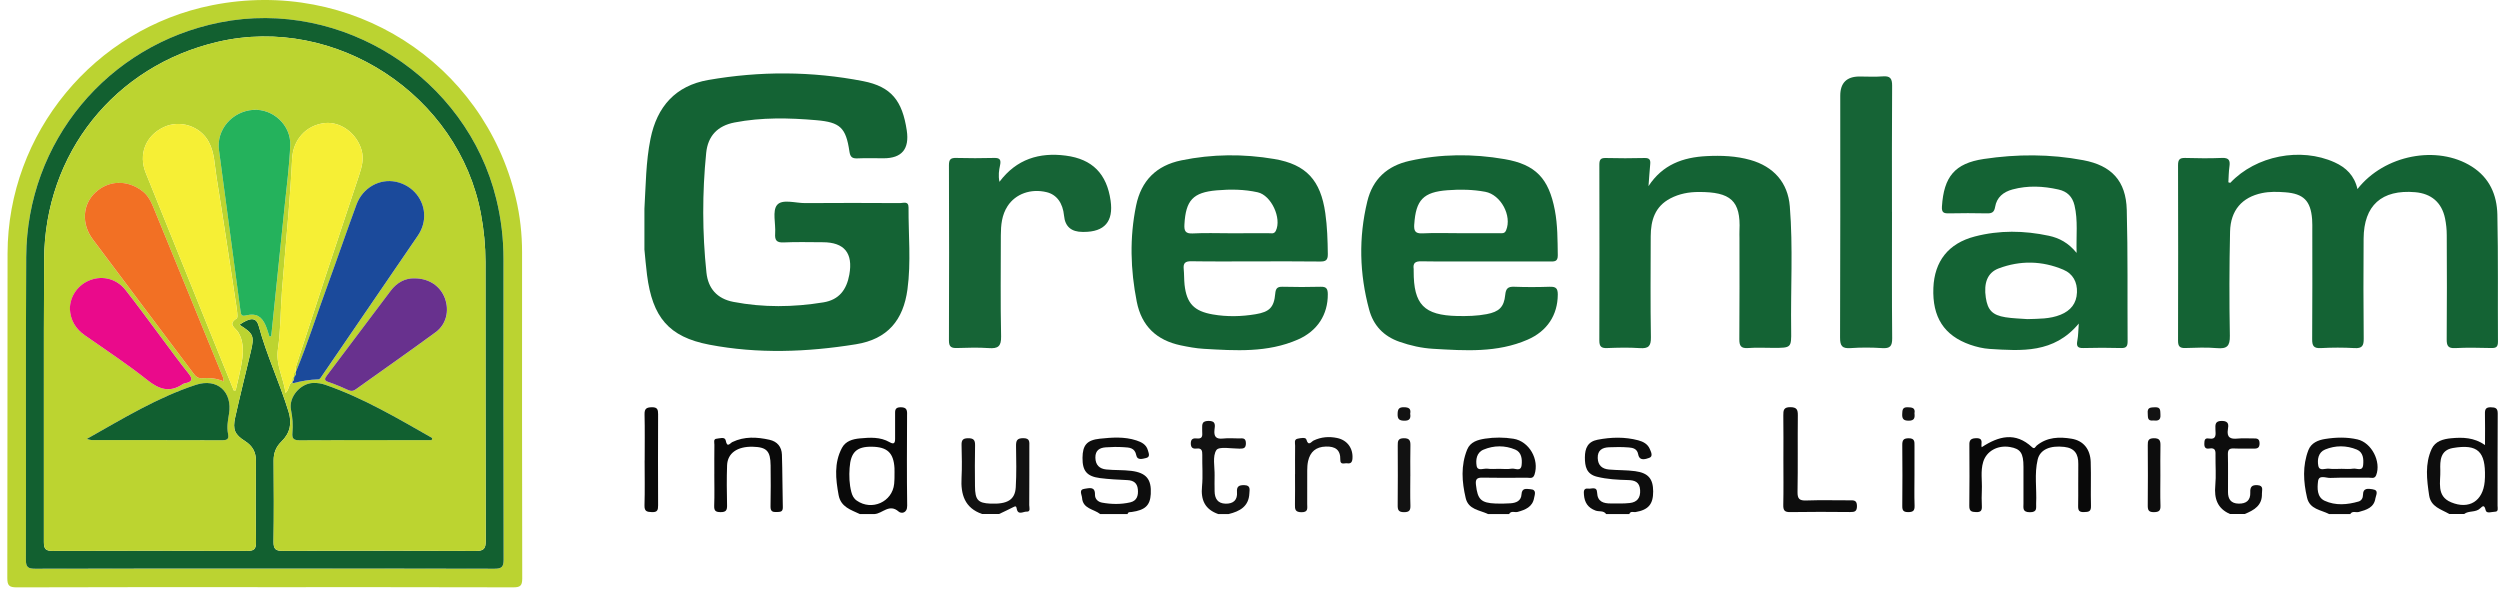 <svg width="227" height="54" viewBox="0 0 227 54" fill="none" xmlns="http://www.w3.org/2000/svg">
<path d="M24.015 53.315C16.516 53.315 9.015 53.304 1.517 53.332C0.83 53.334 0.664 53.164 0.664 52.481C0.688 42.659 0.666 32.838 0.686 23.016C0.705 12.102 8.559 2.593 19.279 0.47C31.853 -2.022 43.883 5.621 46.837 17.988C47.223 19.606 47.404 21.251 47.404 22.915C47.402 32.788 47.395 42.661 47.419 52.534C47.419 53.203 47.219 53.332 46.592 53.33C39.068 53.309 31.541 53.315 24.017 53.315H24.015ZM24.049 51.627C31.003 51.627 37.956 51.618 44.912 51.642C45.562 51.644 45.73 51.468 45.73 50.823C45.709 41.728 45.711 32.631 45.72 23.537C45.72 21.687 45.507 19.872 45.067 18.079C42.371 7.049 31.084 -0.168 19.975 2.04C9.758 4.07 2.441 12.872 2.38 23.32C2.329 32.492 2.376 41.666 2.352 50.838C2.352 51.504 2.557 51.644 3.186 51.642C10.139 51.62 17.093 51.629 24.049 51.629V51.627Z" fill="#BBD331"/>
<path d="M24.048 51.626C17.095 51.626 10.141 51.617 3.185 51.639C2.556 51.639 2.349 51.501 2.352 50.835C2.375 41.663 2.328 32.489 2.38 23.317C2.44 12.87 9.755 4.07 19.974 2.037C31.081 -0.171 42.37 7.046 45.064 18.076C45.504 19.869 45.719 21.684 45.717 23.534C45.706 32.629 45.706 41.725 45.728 50.82C45.728 51.465 45.56 51.641 44.909 51.639C37.956 51.615 31.002 51.624 24.046 51.624L24.048 51.626ZM21.74 29.489C22.762 28.785 23.277 28.807 23.497 29.618C24.216 32.272 25.396 34.762 26.202 37.383C26.523 38.431 26.346 39.325 25.56 40.087C25.067 40.564 24.838 41.123 24.845 41.822C24.864 44.284 24.875 46.745 24.838 49.207C24.828 49.871 25.054 50.024 25.683 50.022C31.521 50 37.359 49.996 43.197 50.026C43.923 50.031 44.104 49.82 44.104 49.112C44.08 40.665 44.095 32.218 44.082 23.77C44.08 22.321 43.94 20.88 43.673 19.448C41.67 8.644 30.481 1.306 19.782 3.799C10.423 5.975 4.055 13.912 4.005 23.575C3.96 32.125 4.001 40.676 3.984 49.226C3.984 49.833 4.145 50.024 4.77 50.022C10.66 50 16.55 50.002 22.439 50.022C23.032 50.022 23.253 49.886 23.245 49.245C23.208 46.785 23.217 44.323 23.238 41.861C23.245 41.05 22.922 40.478 22.252 40.054C21.322 39.467 21.107 39.009 21.354 37.904C21.8 35.91 22.293 33.927 22.769 31.94C23.111 30.51 23.03 30.297 21.742 29.489H21.74Z" fill="#126030"/>
<path d="M21.743 29.489C23.031 30.295 23.115 30.511 22.77 31.941C22.292 33.928 21.801 35.91 21.355 37.904C21.108 39.009 21.323 39.465 22.253 40.054C22.925 40.478 23.248 41.05 23.239 41.861C23.218 44.323 23.209 46.783 23.246 49.246C23.255 49.885 23.035 50.022 22.441 50.022C16.551 50.003 10.661 50.003 4.771 50.022C4.147 50.024 3.985 49.835 3.985 49.227C4.002 40.676 3.961 32.126 4.007 23.575C4.058 13.915 10.426 5.975 19.783 3.797C30.482 1.306 41.671 8.642 43.674 19.446C43.939 20.878 44.081 22.319 44.083 23.769C44.098 32.216 44.083 40.663 44.105 49.11C44.105 49.82 43.924 50.029 43.198 50.024C37.36 49.994 31.522 49.998 25.684 50.02C25.055 50.022 24.831 49.87 24.84 49.205C24.876 46.745 24.868 44.282 24.846 41.82C24.84 41.123 25.068 40.564 25.561 40.085C26.347 39.323 26.524 38.429 26.203 37.381C25.397 34.76 24.217 32.27 23.498 29.616C23.278 28.805 22.764 28.786 21.741 29.487L21.743 29.489ZM26.877 33.738C26.795 33.446 26.903 33.179 26.991 32.908C27.852 30.28 28.707 27.65 29.575 25.027C30.581 21.984 31.602 18.945 32.609 15.902C32.855 15.162 33.059 14.418 32.831 13.629C32.39 12.096 30.908 11.01 29.476 11.177C27.775 11.377 26.603 12.702 26.524 14.435C26.448 16.057 26.33 17.676 26.201 19.296C26.013 21.657 25.785 24.016 25.604 26.377C25.468 28.151 25.496 29.945 25.236 31.698C25.023 33.143 25.748 34.295 25.927 35.687C26.295 35.33 26.192 34.87 26.543 34.663C26.558 34.713 26.586 34.805 26.59 34.805C27.359 34.605 28.132 34.467 28.931 34.45C29.052 34.448 29.183 34.212 29.282 34.065C32.166 29.852 35.045 25.637 37.926 21.424C38.286 20.898 38.497 20.321 38.517 19.685C38.562 18.16 37.489 16.833 35.956 16.511C34.466 16.197 32.935 17.046 32.37 18.579C31.431 21.128 30.557 23.7 29.62 26.25C28.703 28.747 27.906 31.287 26.877 33.743V33.738ZM21.228 35.455C21.284 35.452 21.342 35.448 21.398 35.446C21.605 34.491 21.876 33.545 21.999 32.579C22.102 31.768 22.081 30.91 21.642 30.184C21.381 29.751 20.636 29.465 21.495 28.91C21.586 28.852 21.558 28.566 21.54 28.392C21.502 28.009 21.437 27.627 21.379 27.246C20.812 23.532 20.265 19.816 19.663 16.106C19.486 15.02 19.49 13.88 18.952 12.876C18.181 11.438 16.322 10.85 14.854 11.552C13.211 12.336 12.556 14.02 13.239 15.711C15.31 20.837 17.382 25.962 19.456 31.087C20.046 32.543 20.638 33.999 21.228 35.455ZM24.463 30.547C24.519 30.541 24.575 30.536 24.628 30.53C24.745 29.407 24.861 28.285 24.977 27.16C25.266 24.358 25.561 21.554 25.843 18.752C26.03 16.9 26.28 15.05 26.356 13.192C26.431 11.351 24.775 9.853 22.994 9.973C21.086 10.102 19.639 11.771 19.884 13.616C20.526 18.485 21.196 23.349 21.838 28.218C21.887 28.601 21.926 28.743 22.391 28.629C23.257 28.418 23.759 28.723 24.12 29.545C24.26 29.867 24.351 30.212 24.463 30.545V30.547ZM20.313 34.629C20.272 34.399 20.27 34.319 20.242 34.25C18.146 29.123 16.051 23.999 13.947 18.876C13.712 18.302 13.441 17.745 12.922 17.349C11.557 16.311 9.858 16.36 8.654 17.487C7.495 18.569 7.372 20.323 8.428 21.736C11.462 25.803 14.526 29.848 17.567 33.91C17.767 34.179 17.953 34.364 18.319 34.343C18.96 34.304 19.604 34.323 20.311 34.633L20.313 34.629ZM6.352 28.04C6.397 29.07 6.86 29.852 7.704 30.444C9.612 31.779 11.565 33.063 13.387 34.511C14.464 35.366 15.424 35.678 16.607 34.876C16.669 34.833 16.749 34.809 16.824 34.797C17.451 34.674 17.55 34.448 17.119 33.913C16.213 32.784 15.368 31.603 14.498 30.444C13.473 29.078 12.47 27.693 11.417 26.351C10.609 25.326 9.369 25.001 8.212 25.427C7.103 25.833 6.352 26.891 6.352 28.044V28.04ZM37.653 25.276C36.804 25.244 36.049 25.652 35.484 26.396C33.546 28.958 31.623 31.532 29.689 34.095C29.472 34.384 29.412 34.549 29.849 34.693C30.462 34.895 31.055 35.164 31.647 35.424C31.886 35.53 32.067 35.526 32.286 35.366C34.709 33.631 37.153 31.925 39.559 30.166C40.534 29.452 40.816 28.212 40.405 27.091C39.998 25.982 38.977 25.28 37.655 25.276H37.653ZM39.201 39.964C39.216 39.9 39.231 39.835 39.249 39.771C36.102 37.979 32.986 36.13 29.538 34.936C29.19 34.816 28.834 34.762 28.468 34.769C27.288 34.788 26.19 36.054 26.424 37.212C26.567 37.908 26.62 38.601 26.554 39.293C26.498 39.872 26.713 39.977 27.239 39.973C30.352 39.951 33.467 39.962 36.578 39.962C37.453 39.962 38.327 39.962 39.199 39.962L39.201 39.964ZM7.874 39.859C8.167 39.928 8.234 39.958 8.303 39.958C12.272 39.96 16.241 39.956 20.209 39.971C20.681 39.971 20.789 39.818 20.701 39.375C20.58 38.783 20.688 38.184 20.787 37.599C21.131 35.581 19.727 34.302 17.77 34.947C14.303 36.091 11.201 37.981 7.872 39.859H7.874Z" fill="#BCD430"/>
<path d="M21.226 35.455C20.636 33.999 20.044 32.543 19.453 31.087C17.38 25.962 15.308 20.835 13.236 15.711C12.554 14.02 13.208 12.336 14.851 11.552C16.32 10.85 18.176 11.438 18.95 12.876C19.488 13.88 19.483 15.02 19.66 16.106C20.263 19.814 20.808 23.532 21.377 27.246C21.435 27.627 21.499 28.009 21.538 28.392C21.555 28.569 21.583 28.852 21.493 28.91C20.634 29.468 21.379 29.751 21.639 30.184C22.078 30.913 22.1 31.771 21.997 32.579C21.874 33.545 21.603 34.491 21.396 35.446C21.34 35.448 21.282 35.452 21.226 35.455Z" fill="#F6EF35"/>
<path d="M26.542 34.661C26.191 34.868 26.294 35.328 25.926 35.685C25.747 34.293 25.019 33.141 25.235 31.695C25.495 29.943 25.467 28.147 25.603 26.375C25.784 24.014 26.012 21.655 26.2 19.294C26.329 17.674 26.447 16.055 26.523 14.433C26.602 12.7 27.774 11.375 29.475 11.175C30.909 11.008 32.389 12.094 32.83 13.627C33.059 14.416 32.852 15.162 32.608 15.9C31.598 18.943 30.58 21.982 29.574 25.025C28.706 27.65 27.851 30.28 26.99 32.906C26.902 33.177 26.794 33.444 26.876 33.736V33.73C26.654 33.827 26.682 34.014 26.706 34.199L26.71 34.19C26.508 34.295 26.52 34.476 26.542 34.661Z" fill="#F6EF35"/>
<path d="M24.461 30.547C24.349 30.214 24.258 29.87 24.118 29.547C23.759 28.724 23.255 28.421 22.389 28.631C21.924 28.745 21.885 28.603 21.835 28.221C21.192 23.352 20.524 18.487 19.882 13.618C19.639 11.773 21.084 10.105 22.992 9.976C24.775 9.855 26.429 11.354 26.354 13.195C26.278 15.051 26.028 16.902 25.841 18.754C25.559 21.558 25.264 24.36 24.975 27.163C24.859 28.285 24.743 29.408 24.626 30.532C24.57 30.539 24.514 30.543 24.461 30.55V30.547Z" fill="#24B25C"/>
<path d="M20.311 34.629C19.602 34.319 18.96 34.3 18.319 34.339C17.953 34.36 17.767 34.175 17.567 33.907C14.524 29.846 11.462 25.799 8.428 21.732C7.375 20.322 7.497 18.567 8.654 17.483C9.86 16.356 11.559 16.307 12.922 17.345C13.443 17.741 13.712 18.298 13.947 18.872C16.051 23.995 18.146 29.122 20.242 34.246C20.27 34.315 20.27 34.395 20.313 34.625L20.311 34.629Z" fill="#F27024"/>
<path d="M26.875 33.738C27.904 31.282 28.701 28.742 29.619 26.246C30.555 23.695 31.43 21.123 32.369 18.575C32.933 17.044 34.466 16.192 35.954 16.506C37.487 16.829 38.562 18.158 38.515 19.68C38.495 20.319 38.284 20.893 37.925 21.42C35.043 25.633 32.164 29.848 29.28 34.061C29.181 34.207 29.05 34.444 28.93 34.446C28.131 34.463 27.357 34.603 26.589 34.801C26.586 34.801 26.558 34.708 26.541 34.659L26.539 34.661C26.705 34.542 26.707 34.368 26.707 34.19L26.703 34.198C26.871 34.082 26.869 33.904 26.873 33.73V33.736L26.875 33.738Z" fill="#1B4A9B"/>
<path d="M6.346 28.042C6.346 26.889 7.097 25.831 8.207 25.424C9.365 24.999 10.605 25.323 11.411 26.349C12.466 27.691 13.467 29.076 14.493 30.442C15.363 31.601 16.207 32.781 17.113 33.91C17.544 34.446 17.445 34.674 16.818 34.794C16.743 34.809 16.663 34.833 16.601 34.874C15.419 35.676 14.458 35.364 13.381 34.508C11.559 33.061 9.606 31.777 7.698 30.442C6.854 29.85 6.391 29.067 6.344 28.037L6.346 28.042Z" fill="#EA0A8B"/>
<path d="M37.649 25.276C38.971 25.28 39.99 25.982 40.399 27.091C40.81 28.212 40.528 29.453 39.552 30.166C37.149 31.928 34.703 33.631 32.28 35.366C32.06 35.523 31.877 35.528 31.64 35.425C31.048 35.164 30.456 34.895 29.842 34.693C29.405 34.549 29.465 34.384 29.683 34.096C31.617 31.53 33.54 28.958 35.478 26.397C36.042 25.652 36.798 25.244 37.647 25.276H37.649Z" fill="#68318E"/>
<path d="M39.197 39.965C38.323 39.965 37.449 39.965 36.576 39.965C33.462 39.965 30.348 39.954 27.237 39.975C26.711 39.98 26.496 39.874 26.552 39.296C26.619 38.603 26.565 37.911 26.423 37.214C26.188 36.057 27.284 34.79 28.466 34.771C28.832 34.765 29.188 34.818 29.537 34.939C32.984 36.132 36.1 37.982 39.247 39.773C39.232 39.838 39.217 39.902 39.199 39.967L39.197 39.965Z" fill="#116030"/>
<path d="M7.875 39.858C11.204 37.981 14.305 36.089 17.773 34.947C19.73 34.301 21.132 35.581 20.79 37.598C20.691 38.183 20.583 38.783 20.703 39.374C20.794 39.818 20.684 39.97 20.212 39.97C16.244 39.955 12.275 39.962 8.306 39.957C8.237 39.957 8.168 39.927 7.877 39.858H7.875Z" fill="#115F30"/>
<path d="M26.873 33.732C26.869 33.909 26.871 34.085 26.703 34.201C26.68 34.016 26.652 33.829 26.873 33.732Z" fill="#BCD430"/>
<path d="M26.711 34.192C26.711 34.369 26.711 34.545 26.543 34.663C26.522 34.478 26.506 34.298 26.711 34.192Z" fill="#BCD430"/>
<path d="M82.365 37.61C82.37 37.184 82.285 36.986 81.793 36.979C81.241 36.974 81.27 37.283 81.275 37.651C81.282 38.384 81.275 39.115 81.275 39.848C81.275 40.237 81.163 40.373 80.773 40.148C79.925 39.659 78.99 39.722 78.067 39.807C77.425 39.867 76.778 40.049 76.449 40.67C75.719 42.045 75.879 43.494 76.146 44.953C76.347 46.041 77.26 46.291 78.072 46.675H79.412C80.136 46.634 80.737 45.696 81.602 46.453C81.825 46.651 82.379 46.62 82.372 45.92C82.333 43.15 82.35 40.38 82.362 37.61H82.365ZM81.219 43.414C81.219 43.414 81.214 43.678 81.19 43.932C81.028 45.575 79.157 46.412 77.791 45.454C77.515 45.26 77.381 44.987 77.299 44.667C77.115 43.949 77.093 43.223 77.144 42.49C77.241 41.053 77.786 40.54 79.169 40.562C80.57 40.583 81.137 41.118 81.219 42.502C81.231 42.722 81.219 42.945 81.219 43.412V43.414Z" fill="#090909"/>
<path d="M226.779 45.956C226.784 43.155 226.772 40.356 226.793 37.554C226.798 37.058 226.583 36.986 226.164 36.981C225.727 36.973 225.623 37.155 225.633 37.549C225.655 38.464 225.638 39.378 225.638 40.409C224.642 39.715 223.605 39.695 222.559 39.794C221.841 39.862 221.119 40.06 220.797 40.76C220.172 42.117 220.354 43.552 220.565 44.974C220.722 46.039 221.665 46.24 222.401 46.673H223.738C224.17 46.341 224.792 46.561 225.204 46.155C225.451 45.913 225.587 45.843 225.696 46.324C225.773 46.67 226.248 46.469 226.539 46.465C226.881 46.46 226.781 46.15 226.781 45.954L226.779 45.956ZM225.635 43.315C225.635 43.346 225.628 43.537 225.611 43.726C225.451 45.49 224.204 46.293 222.559 45.608C221.187 45.04 221.621 43.74 221.58 42.69C221.548 41.839 221.575 40.876 222.718 40.68C224.986 40.29 225.691 40.999 225.635 43.312V43.315Z" fill="#0D0D0D"/>
<path d="M215.437 44.425C215.054 44.376 214.562 44.26 214.559 44.94C214.559 45.208 214.426 45.46 214.16 45.537C213.13 45.835 212.067 45.922 211.083 45.472C210.366 45.143 210.402 44.311 210.48 43.687C210.557 43.087 211.202 43.408 211.58 43.396C212.757 43.35 213.939 43.384 215.117 43.374C215.344 43.374 215.623 43.493 215.759 43.14C216.224 41.92 215.342 40.196 214.063 39.9C213.089 39.675 212.096 39.704 211.119 39.859C210.484 39.961 209.857 40.21 209.6 40.875C209.058 42.293 209.145 43.74 209.481 45.189C209.729 46.256 210.741 46.287 211.487 46.679H213.401C213.593 46.355 213.917 46.558 214.177 46.488C214.87 46.297 215.562 46.092 215.686 45.252C215.727 44.976 216.04 44.504 215.434 44.429L215.437 44.425ZM211.117 40.817C212.059 40.428 213.057 40.433 214 40.822C214.593 41.069 214.625 41.691 214.574 42.223C214.518 42.833 213.983 42.501 213.663 42.554C213.321 42.61 212.965 42.569 212.616 42.569C212.236 42.569 211.848 42.608 211.473 42.557C211.136 42.511 210.601 42.821 210.501 42.288C210.397 41.727 210.501 41.071 211.117 40.817Z" fill="#0D0D0D"/>
<path d="M138.969 44.42C138.622 44.401 138.189 44.256 138.152 44.895C138.121 45.478 137.663 45.669 137.147 45.7C136.704 45.727 136.258 45.739 135.812 45.722C134.47 45.669 134.165 45.345 134.017 44.024C133.956 43.503 134.106 43.361 134.613 43.37C135.95 43.397 137.287 43.387 138.625 43.375C138.877 43.37 139.194 43.513 139.332 43.097C139.788 41.718 138.848 40.066 137.423 39.838C136.573 39.703 135.703 39.698 134.853 39.828C134.191 39.932 133.506 40.111 133.217 40.823C132.631 42.267 132.738 43.748 133.084 45.221C133.331 46.278 134.349 46.307 135.112 46.675H137.026C137.215 46.344 137.542 46.552 137.799 46.482C138.504 46.291 139.155 46.027 139.296 45.216C139.344 44.938 139.565 44.454 138.966 44.42H138.969ZM134.7 40.828C135.645 40.431 136.648 40.428 137.588 40.823C138.15 41.06 138.225 41.674 138.164 42.228C138.092 42.867 137.566 42.499 137.256 42.555C136.885 42.62 136.493 42.57 136.11 42.57C135.759 42.57 135.403 42.608 135.061 42.557C134.719 42.507 134.165 42.816 134.077 42.299C133.985 41.749 134.072 41.091 134.702 40.828H134.7Z" fill="#0D0D0D"/>
<path d="M145.834 46.675C145.602 46.334 145.197 46.479 144.882 46.363C144.182 46.106 143.877 45.627 143.823 44.93C143.802 44.64 143.768 44.304 144.221 44.367C144.514 44.408 144.994 44.132 145.018 44.734C145.052 45.554 145.59 45.717 146.258 45.714C146.832 45.714 147.409 45.738 147.976 45.675C148.649 45.603 148.967 45.204 148.923 44.497C148.88 43.781 148.456 43.605 147.838 43.59C146.883 43.566 145.931 43.52 144.998 43.285C144.049 43.048 143.906 42.356 143.908 41.529C143.911 40.704 144.167 40.099 145.061 39.927C146.295 39.69 147.528 39.656 148.751 39.98C149.195 40.096 149.604 40.314 149.793 40.75C149.904 41.011 150.139 41.447 149.742 41.577C149.444 41.676 148.867 41.908 148.746 41.248C148.657 40.752 148.276 40.658 147.903 40.629C147.302 40.58 146.694 40.585 146.091 40.612C145.485 40.638 145.052 40.878 145.074 41.594C145.095 42.267 145.485 42.576 146.091 42.632C146.883 42.705 147.688 42.673 148.475 42.782C149.669 42.946 150.101 43.476 150.108 44.618C150.113 45.782 149.674 46.295 148.516 46.493C148.32 46.527 148.056 46.375 147.94 46.675H145.834Z" fill="#0D0D0D"/>
<path d="M99.896 46.675C99.317 46.215 98.321 46.21 98.251 45.201C98.229 44.906 97.919 44.447 98.496 44.379C98.869 44.335 99.443 44.127 99.424 44.909C99.414 45.303 99.69 45.569 100.066 45.639C100.916 45.794 101.776 45.809 102.622 45.615C103.244 45.472 103.37 44.986 103.317 44.432C103.264 43.859 102.922 43.617 102.358 43.593C101.532 43.554 100.703 43.517 99.884 43.411C98.682 43.256 98.28 42.758 98.292 41.57C98.304 40.428 98.677 39.959 99.87 39.833C100.974 39.717 102.096 39.634 103.184 39.99C103.647 40.142 104.083 40.36 104.226 40.88C104.296 41.134 104.475 41.497 104.061 41.589C103.763 41.655 103.269 41.829 103.177 41.347C103.043 40.639 102.53 40.636 102.033 40.605C101.495 40.571 100.95 40.578 100.412 40.617C99.853 40.655 99.45 40.88 99.46 41.555C99.472 42.228 99.836 42.564 100.439 42.627C101.197 42.707 101.97 42.659 102.726 42.755C104.092 42.927 104.567 43.527 104.49 44.86C104.431 45.893 103.978 46.317 102.757 46.489C102.607 46.51 102.43 46.459 102.384 46.677H99.896V46.675Z" fill="#0D0D0D"/>
<path d="M89.18 46.674C87.589 46.122 87.225 44.896 87.308 43.379C87.361 42.397 87.332 41.407 87.31 40.422C87.3 39.997 87.397 39.798 87.887 39.791C88.393 39.784 88.548 39.948 88.536 40.442C88.507 41.681 88.519 42.922 88.529 44.16C88.538 45.392 88.805 45.68 89.922 45.728C91.47 45.793 92.163 45.389 92.231 44.245C92.303 43.009 92.277 41.768 92.257 40.526C92.25 40.035 92.316 39.784 92.914 39.786C93.532 39.786 93.466 40.137 93.464 40.524C93.461 42.305 93.469 44.085 93.454 45.864C93.454 46.081 93.604 46.483 93.219 46.456C92.926 46.437 92.427 46.824 92.318 46.183C92.279 45.96 92.219 45.936 92.025 46.038C91.594 46.263 91.15 46.464 90.712 46.674H89.18Z" fill="#121212"/>
<path d="M110.613 46.675C109.411 46.252 109.021 45.4 109.143 44.164C109.235 43.218 109.15 42.255 109.167 41.299C109.174 40.924 109.113 40.675 108.658 40.728C108.321 40.767 108.127 40.665 108.125 40.266C108.125 39.857 108.333 39.777 108.663 39.811C109.329 39.879 109.135 39.39 109.157 39.049C109.181 38.657 109.026 38.229 109.726 38.217C110.441 38.207 110.315 38.655 110.274 39.03C110.209 39.652 110.422 39.889 111.056 39.819C111.529 39.765 112.011 39.806 112.491 39.809C112.796 39.809 113.123 39.715 113.128 40.242C113.13 40.714 112.907 40.738 112.542 40.738C111.812 40.738 110.681 40.515 110.448 40.869C110.078 41.427 110.303 42.383 110.286 43.172C110.276 43.648 110.279 44.127 110.286 44.604C110.296 45.262 110.56 45.717 111.289 45.734C111.997 45.748 112.377 45.393 112.319 44.679C112.275 44.137 112.529 44.04 112.995 44.052C113.579 44.067 113.457 44.471 113.443 44.795C113.392 45.986 112.573 46.428 111.565 46.675H110.608H110.613Z" fill="#121212"/>
<path d="M202.491 46.675C201.33 46.174 201.037 45.262 201.149 44.076C201.231 43.193 201.158 42.298 201.168 41.408C201.173 41.009 201.212 40.617 200.601 40.725C200.276 40.784 200.143 40.621 200.153 40.297C200.163 40.024 200.163 39.751 200.543 39.816C201.296 39.944 201.175 39.424 201.161 38.998C201.146 38.56 201.112 38.207 201.769 38.219C202.394 38.231 202.355 38.599 202.295 38.967C202.169 39.731 202.52 39.893 203.193 39.821C203.666 39.77 204.148 39.821 204.625 39.809C204.945 39.801 205.168 39.838 205.168 40.256C205.168 40.648 204.998 40.742 204.649 40.733C204.046 40.718 203.438 40.75 202.835 40.721C202.423 40.701 202.282 40.837 202.292 41.258C202.319 42.402 202.297 43.547 202.302 44.688C202.304 45.32 202.568 45.714 203.261 45.729C203.971 45.746 204.356 45.422 204.325 44.71C204.303 44.219 204.46 44.021 204.974 44.052C205.577 44.088 205.371 44.519 205.383 44.822C205.422 45.898 204.666 46.324 203.823 46.672H202.483L202.491 46.675Z" fill="#0D0D0D"/>
<path d="M58.513 22.595C58.513 21.383 58.513 20.173 58.513 18.961C58.639 16.837 58.641 14.705 59.065 12.605C59.654 9.678 61.34 7.781 64.308 7.263C68.993 6.446 73.708 6.458 78.374 7.368C80.94 7.868 81.933 9.155 82.335 11.848C82.586 13.53 81.885 14.372 80.232 14.372C79.435 14.372 78.636 14.345 77.841 14.381C77.349 14.403 77.197 14.222 77.126 13.747C76.809 11.587 76.286 11.101 74.129 10.914C71.646 10.699 69.168 10.646 66.701 11.12C65.146 11.42 64.276 12.349 64.121 13.888C63.76 17.507 63.763 21.134 64.145 24.751C64.296 26.185 65.102 27.124 66.597 27.412C69.32 27.934 72.039 27.898 74.764 27.455C76.203 27.221 76.872 26.294 77.117 24.947C77.474 22.979 76.668 21.995 74.699 21.995C73.519 21.995 72.337 21.954 71.159 22.012C70.498 22.043 70.343 21.801 70.384 21.199C70.447 20.316 70.113 19.155 70.556 18.615C71.026 18.044 72.23 18.448 73.112 18.441C75.983 18.419 78.854 18.426 81.725 18.441C82.02 18.441 82.498 18.226 82.495 18.838C82.481 21.315 82.733 23.793 82.398 26.27C82.023 29.064 80.598 30.794 77.722 31.259C73.281 31.975 68.824 32.142 64.405 31.297C60.71 30.591 59.242 28.791 58.75 24.966C58.648 24.18 58.588 23.386 58.508 22.597L58.513 22.595Z" fill="#146334"/>
<path d="M214.054 17.171C216.498 14.045 221.312 13.143 224.437 15.122C226.061 16.15 226.719 17.703 226.761 19.481C226.845 23.333 226.79 27.187 226.814 31.038C226.816 31.537 226.61 31.61 226.189 31.6C225.106 31.578 224.018 31.549 222.938 31.607C222.276 31.643 222.155 31.392 222.16 30.797C222.187 27.644 222.179 24.492 222.165 21.339C222.165 20.834 222.111 20.321 222.01 19.827C221.709 18.383 220.762 17.575 219.294 17.451C216.258 17.195 214.633 18.644 214.616 21.671C214.596 24.695 214.594 27.722 214.625 30.746C214.633 31.394 214.482 31.648 213.789 31.607C212.772 31.549 211.747 31.551 210.73 31.607C210.078 31.641 209.94 31.399 209.945 30.794C209.971 27.516 209.957 24.235 209.957 20.955C209.957 20.604 209.966 20.253 209.94 19.905C209.809 18.228 209.16 17.582 207.49 17.459C206.79 17.408 206.085 17.389 205.395 17.531C203.585 17.906 202.534 19.087 202.49 21.03C202.42 24.18 202.412 27.334 202.471 30.485C202.487 31.438 202.202 31.687 201.298 31.61C200.348 31.527 199.386 31.571 198.429 31.6C197.935 31.617 197.766 31.455 197.766 30.951C197.78 25.634 197.78 20.316 197.766 14.998C197.766 14.502 197.904 14.328 198.41 14.342C199.525 14.374 200.644 14.386 201.758 14.34C202.405 14.313 202.512 14.585 202.432 15.131C202.364 15.601 202.364 16.08 202.335 16.554C202.412 16.573 202.5 16.614 202.519 16.593C204.84 14.139 208.891 13.338 211.985 14.742C213.021 15.211 213.78 15.939 214.058 17.168L214.054 17.171Z" fill="#146334"/>
<path d="M193.11 19.053C193.039 16.426 191.731 15.03 189.163 14.546C186.161 13.977 183.135 13.985 180.126 14.435C177.486 14.832 176.5 16.051 176.328 18.751C176.291 19.31 176.5 19.38 176.957 19.373C178.106 19.351 179.252 19.346 180.403 19.373C180.851 19.385 181.074 19.285 181.156 18.792C181.301 17.916 181.905 17.425 182.743 17.2C184.129 16.828 185.51 16.895 186.898 17.205C187.705 17.381 188.177 17.856 188.366 18.649C188.693 20.021 188.507 21.402 188.557 22.965C187.806 22.041 186.975 21.61 186.035 21.407C183.792 20.928 181.534 20.892 179.31 21.473C176.911 22.097 175.647 23.725 175.55 26.142C175.446 28.789 176.514 30.468 178.893 31.302C179.458 31.498 180.066 31.644 180.659 31.682C183.559 31.861 186.491 32.103 188.754 29.377C188.705 29.996 188.71 30.463 188.625 30.913C188.538 31.382 188.589 31.619 189.158 31.602C190.304 31.569 191.453 31.571 192.601 31.602C193.083 31.617 193.19 31.423 193.187 30.988C193.161 27.011 193.216 23.028 193.11 19.053ZM188.587 26.556C188.553 27.545 188.02 28.203 187.104 28.576C186.127 28.973 185.11 28.941 184.085 28.975C183.419 28.922 182.748 28.912 182.091 28.806C180.909 28.615 180.48 28.155 180.311 27.023C180.114 25.706 180.451 24.758 181.481 24.371C183.426 23.64 185.415 23.669 187.344 24.485C188.226 24.855 188.625 25.615 188.589 26.558L188.587 26.556Z" fill="#146334"/>
<path d="M119.922 26.038C118.776 26.069 117.627 26.067 116.476 26.038C115.997 26.025 115.834 26.161 115.791 26.669C115.684 27.915 115.258 28.321 114.022 28.529C112.724 28.747 111.423 28.776 110.122 28.551C108.423 28.256 107.745 27.552 107.558 25.854C107.508 25.379 107.527 24.9 107.481 24.426C107.425 23.887 107.624 23.712 108.176 23.722C110.122 23.754 112.07 23.734 114.013 23.734C115.956 23.734 117.903 23.72 119.849 23.746C120.367 23.754 120.576 23.635 120.566 23.067C120.549 21.823 120.515 20.582 120.338 19.353C119.914 16.367 118.608 14.933 115.716 14.439C112.901 13.96 110.068 13.982 107.258 14.562C104.99 15.032 103.622 16.404 103.156 18.675C102.558 21.586 102.645 24.489 103.217 27.392C103.658 29.62 105.029 30.898 107.21 31.358C107.893 31.5 108.591 31.631 109.286 31.672C112.183 31.839 115.091 32.042 117.85 30.83C119.621 30.056 120.578 28.566 120.564 26.708C120.559 26.229 120.445 26.023 119.922 26.038ZM107.546 20.366C107.67 18.184 108.322 17.468 110.485 17.282C111.728 17.175 112.973 17.188 114.197 17.459C115.432 17.732 116.394 19.815 115.847 20.954C115.691 21.279 115.418 21.17 115.185 21.175C114.005 21.184 112.825 21.179 111.648 21.179C110.531 21.179 109.414 21.136 108.302 21.196C107.619 21.233 107.512 20.952 107.546 20.369V20.366Z" fill="#146334"/>
<path d="M140.739 26.037C139.656 26.073 138.571 26.078 137.485 26.037C136.911 26.015 136.732 26.206 136.674 26.78C136.565 27.895 136.105 28.311 134.99 28.524C134.108 28.694 133.217 28.71 132.323 28.694C129.299 28.626 128.352 27.651 128.362 24.619C128.362 24.554 128.369 24.489 128.362 24.428C128.284 23.891 128.497 23.717 129.05 23.727C130.995 23.758 132.94 23.739 134.886 23.739C136.831 23.739 138.777 23.734 140.722 23.744C141.129 23.744 141.456 23.775 141.447 23.177C141.425 21.806 141.437 20.434 141.18 19.086C140.628 16.193 139.436 14.935 136.611 14.448C133.73 13.95 130.83 13.967 127.967 14.611C125.975 15.06 124.64 16.246 124.148 18.298C123.354 21.583 123.439 24.854 124.316 28.103C124.703 29.548 125.621 30.525 127.07 31.033C128.073 31.384 129.093 31.611 130.142 31.672C133.037 31.839 135.942 32.047 138.707 30.842C140.487 30.068 141.439 28.604 141.447 26.741C141.447 26.194 141.282 26.02 140.739 26.04V26.037ZM128.415 20.364C128.56 18.157 129.236 17.434 131.446 17.272C132.587 17.185 133.733 17.204 134.864 17.415C136.277 17.681 137.304 19.592 136.754 20.913C136.618 21.244 136.356 21.172 136.117 21.174C134.942 21.179 133.767 21.174 132.589 21.174C131.412 21.174 130.297 21.133 129.156 21.189C128.473 21.223 128.376 20.94 128.412 20.359L128.415 20.364Z" fill="#146334"/>
<path d="M149.686 16.897C150.963 14.945 152.807 14.284 154.953 14.175C156.298 14.108 157.628 14.156 158.934 14.524C161.032 15.119 162.34 16.566 162.515 18.736C162.817 22.483 162.582 26.245 162.638 30C162.66 31.587 162.643 31.587 161.022 31.587C160.257 31.587 159.489 31.544 158.728 31.602C158.074 31.65 157.926 31.401 157.931 30.791C157.957 27.736 157.943 24.678 157.943 21.622C157.943 21.399 157.933 21.177 157.943 20.954C158.079 18.206 157.129 17.424 154.248 17.432C153.347 17.432 152.48 17.591 151.668 18.015C150.265 18.75 149.89 20.011 149.885 21.458C149.878 24.513 149.851 27.571 149.902 30.627C149.916 31.442 149.672 31.662 148.889 31.609C147.906 31.541 146.912 31.566 145.924 31.604C145.384 31.626 145.216 31.452 145.219 30.908C145.236 25.59 145.233 20.272 145.221 14.954C145.221 14.516 145.321 14.333 145.798 14.347C146.978 14.379 148.158 14.374 149.337 14.347C149.786 14.337 149.878 14.526 149.839 14.913C149.776 15.574 149.735 16.239 149.684 16.899L149.686 16.897Z" fill="#146334"/>
<path d="M90.75 16.511C92.303 14.437 94.382 13.82 96.768 14.13C99.198 14.444 100.497 15.79 100.843 18.219C101.113 20.112 100.299 21.059 98.401 21.059H98.307C97.271 21.059 96.708 20.57 96.616 19.59C96.504 18.429 95.945 17.669 95.034 17.449C93.604 17.103 92.214 17.599 91.489 18.712C90.961 19.523 90.879 20.437 90.876 21.369C90.876 24.424 90.835 27.482 90.9 30.536C90.92 31.457 90.617 31.668 89.776 31.607C88.824 31.54 87.865 31.571 86.908 31.6C86.409 31.615 86.162 31.52 86.164 30.932C86.183 25.617 86.181 20.302 86.164 14.984C86.164 14.476 86.326 14.328 86.818 14.341C87.964 14.37 89.115 14.372 90.261 14.341C90.806 14.323 90.908 14.524 90.804 15.013C90.707 15.463 90.634 15.93 90.75 16.508V16.511Z" fill="#166436"/>
<path d="M171.793 19.25C171.793 23.07 171.773 26.89 171.81 30.71C171.817 31.431 171.618 31.656 170.899 31.608C169.947 31.545 168.982 31.542 168.03 31.608C167.267 31.661 167.076 31.412 167.078 30.657C167.107 23.333 167.095 16.012 167.095 8.689C167.095 7.528 167.679 6.947 168.847 6.947C169.549 6.947 170.254 6.991 170.95 6.935C171.623 6.882 171.81 7.116 171.805 7.787C171.776 11.607 171.79 15.427 171.79 19.247L171.793 19.25Z" fill="#166436"/>
<path d="M179.944 40.605C181.483 39.593 182.997 39.199 184.511 40.605C184.748 40.825 184.816 40.551 184.935 40.455C185.885 39.678 186.997 39.651 188.113 39.838C189.177 40.017 189.797 40.789 189.836 41.94C189.88 43.276 189.824 44.614 189.86 45.949C189.875 46.474 189.625 46.481 189.228 46.496C188.802 46.51 188.688 46.368 188.695 45.954C188.719 44.681 188.688 43.406 188.709 42.134C188.724 41.234 188.382 40.684 187.43 40.578C186.144 40.433 185.24 40.818 185.022 41.722C184.707 43.039 184.947 44.384 184.882 45.714C184.862 46.102 185.02 46.513 184.31 46.51C183.622 46.505 183.731 46.126 183.731 45.722C183.731 44.609 183.731 43.493 183.731 42.38C183.731 41.139 183.462 40.75 182.505 40.588C181.383 40.399 180.373 40.958 180.075 41.94C179.818 42.782 179.99 43.648 179.951 44.502C179.93 44.979 179.927 45.458 179.951 45.934C179.971 46.319 179.896 46.513 179.44 46.498C179.026 46.484 178.805 46.435 178.813 45.932C178.839 44.149 178.827 42.368 178.82 40.585C178.82 40.16 178.757 39.804 179.421 39.787C180.179 39.768 179.83 40.307 179.937 40.605H179.944Z" fill="#090909"/>
<path d="M64.861 43.051C64.861 42.159 64.854 41.268 64.866 40.376C64.868 40.18 64.757 39.863 65.06 39.836C65.343 39.812 65.825 39.626 65.898 40.003C66.029 40.7 66.293 40.235 66.506 40.134C67.601 39.613 68.728 39.679 69.864 39.93C70.586 40.09 70.974 40.579 70.998 41.283C71.051 42.872 71.041 44.464 71.08 46.056C71.09 46.494 70.843 46.477 70.535 46.492C70.159 46.509 69.954 46.443 69.963 45.986C69.992 44.745 69.983 43.501 69.971 42.26C69.956 40.944 69.614 40.596 68.35 40.564C66.945 40.53 66.058 41.145 66.019 42.258C65.975 43.468 65.993 44.677 66.017 45.887C66.026 46.327 65.92 46.501 65.44 46.501C64.982 46.501 64.832 46.385 64.849 45.916C64.885 44.963 64.859 44.005 64.859 43.049L64.861 43.051Z" fill="#090909"/>
<path d="M161.932 41.737C161.932 40.401 161.947 39.066 161.925 37.73C161.918 37.254 161.954 36.964 162.569 36.971C163.139 36.978 163.248 37.191 163.243 37.704C163.219 40.024 163.257 42.347 163.216 44.667C163.207 45.301 163.393 45.465 164.008 45.443C165.312 45.397 166.62 45.431 167.926 45.429C168.282 45.429 168.607 45.38 168.612 45.937C168.616 46.438 168.408 46.498 167.991 46.493C166.177 46.477 164.36 46.467 162.545 46.498C162.017 46.508 161.913 46.317 161.922 45.838C161.952 44.471 161.932 43.104 161.932 41.737Z" fill="#0D0D0D"/>
<path d="M117.592 43.043C117.592 42.184 117.584 41.328 117.596 40.469C117.601 40.239 117.475 39.903 117.824 39.833C118.088 39.78 118.553 39.68 118.619 39.908C118.805 40.566 119.069 40.099 119.275 40C119.966 39.671 120.678 39.617 121.412 39.77C122.338 39.964 122.873 40.714 122.803 41.645C122.779 41.976 122.641 42.117 122.328 42.068C122.091 42.03 121.688 42.252 121.7 41.751C121.725 40.834 121.235 40.52 120.383 40.547C119.486 40.573 118.965 41.023 118.774 41.872C118.713 42.148 118.699 42.438 118.696 42.721C118.687 43.738 118.694 44.756 118.694 45.772C118.694 46.138 118.81 46.517 118.168 46.51C117.596 46.503 117.572 46.239 117.582 45.809C117.601 44.887 117.587 43.965 117.587 43.043H117.592Z" fill="#121212"/>
<path d="M58.537 41.804C58.537 40.408 58.559 39.013 58.525 37.619C58.513 37.099 58.712 36.987 59.189 36.978C59.69 36.968 59.758 37.193 59.756 37.607C59.744 40.365 59.744 43.125 59.756 45.883C59.756 46.302 59.7 46.52 59.199 46.5C58.758 46.481 58.506 46.452 58.52 45.896C58.561 44.533 58.532 43.169 58.532 41.804H58.537Z" fill="#090909"/>
<path d="M128.056 43.234C128.056 44.122 128.034 45.012 128.066 45.9C128.08 46.348 127.955 46.505 127.485 46.505C127.005 46.505 126.905 46.321 126.91 45.888C126.93 44.078 126.922 42.269 126.915 40.459C126.915 40.077 126.92 39.801 127.451 39.791C127.996 39.782 128.078 40.016 128.066 40.474C128.042 41.393 128.059 42.315 128.059 43.234H128.056Z" fill="#121212"/>
<path d="M196.162 43.145C196.162 44.066 196.138 44.99 196.171 45.91C196.188 46.374 196.033 46.495 195.58 46.503C195.089 46.51 195.011 46.309 195.016 45.883C195.035 44.071 195.03 42.259 195.018 40.447C195.018 40.055 195.033 39.801 195.559 39.791C196.108 39.782 196.179 40.024 196.169 40.474C196.147 41.364 196.162 42.254 196.162 43.145Z" fill="#0D0D0D"/>
<path d="M173.834 43.142C173.834 44.064 173.81 44.988 173.844 45.91C173.861 46.374 173.705 46.502 173.252 46.5C172.821 46.495 172.724 46.34 172.727 45.944C172.744 44.097 172.744 42.254 172.727 40.408C172.722 39.968 172.833 39.796 173.313 39.796C173.856 39.796 173.839 40.098 173.836 40.471C173.829 41.361 173.834 42.252 173.834 43.144V43.142Z" fill="#090909"/>
<path d="M173.835 37.537C173.881 37.936 173.828 38.2 173.307 38.2C172.827 38.2 172.701 38.018 172.721 37.583C172.738 37.234 172.738 36.964 173.217 36.978C173.624 36.99 173.927 37.026 173.835 37.537Z" fill="#121212"/>
<path d="M128.046 37.566C128.112 37.985 128 38.21 127.508 38.2C127.07 38.193 126.893 38.067 126.903 37.605C126.91 37.186 126.988 36.968 127.472 36.976C127.913 36.981 128.136 37.099 128.046 37.566Z" fill="#121212"/>
<path d="M195.514 38.18C194.95 38.25 195.044 37.856 195.013 37.51C194.964 36.973 195.296 36.999 195.669 36.98C196.226 36.951 196.142 37.314 196.168 37.662C196.209 38.192 195.897 38.219 195.514 38.18Z" fill="#121212"/>
</svg>
